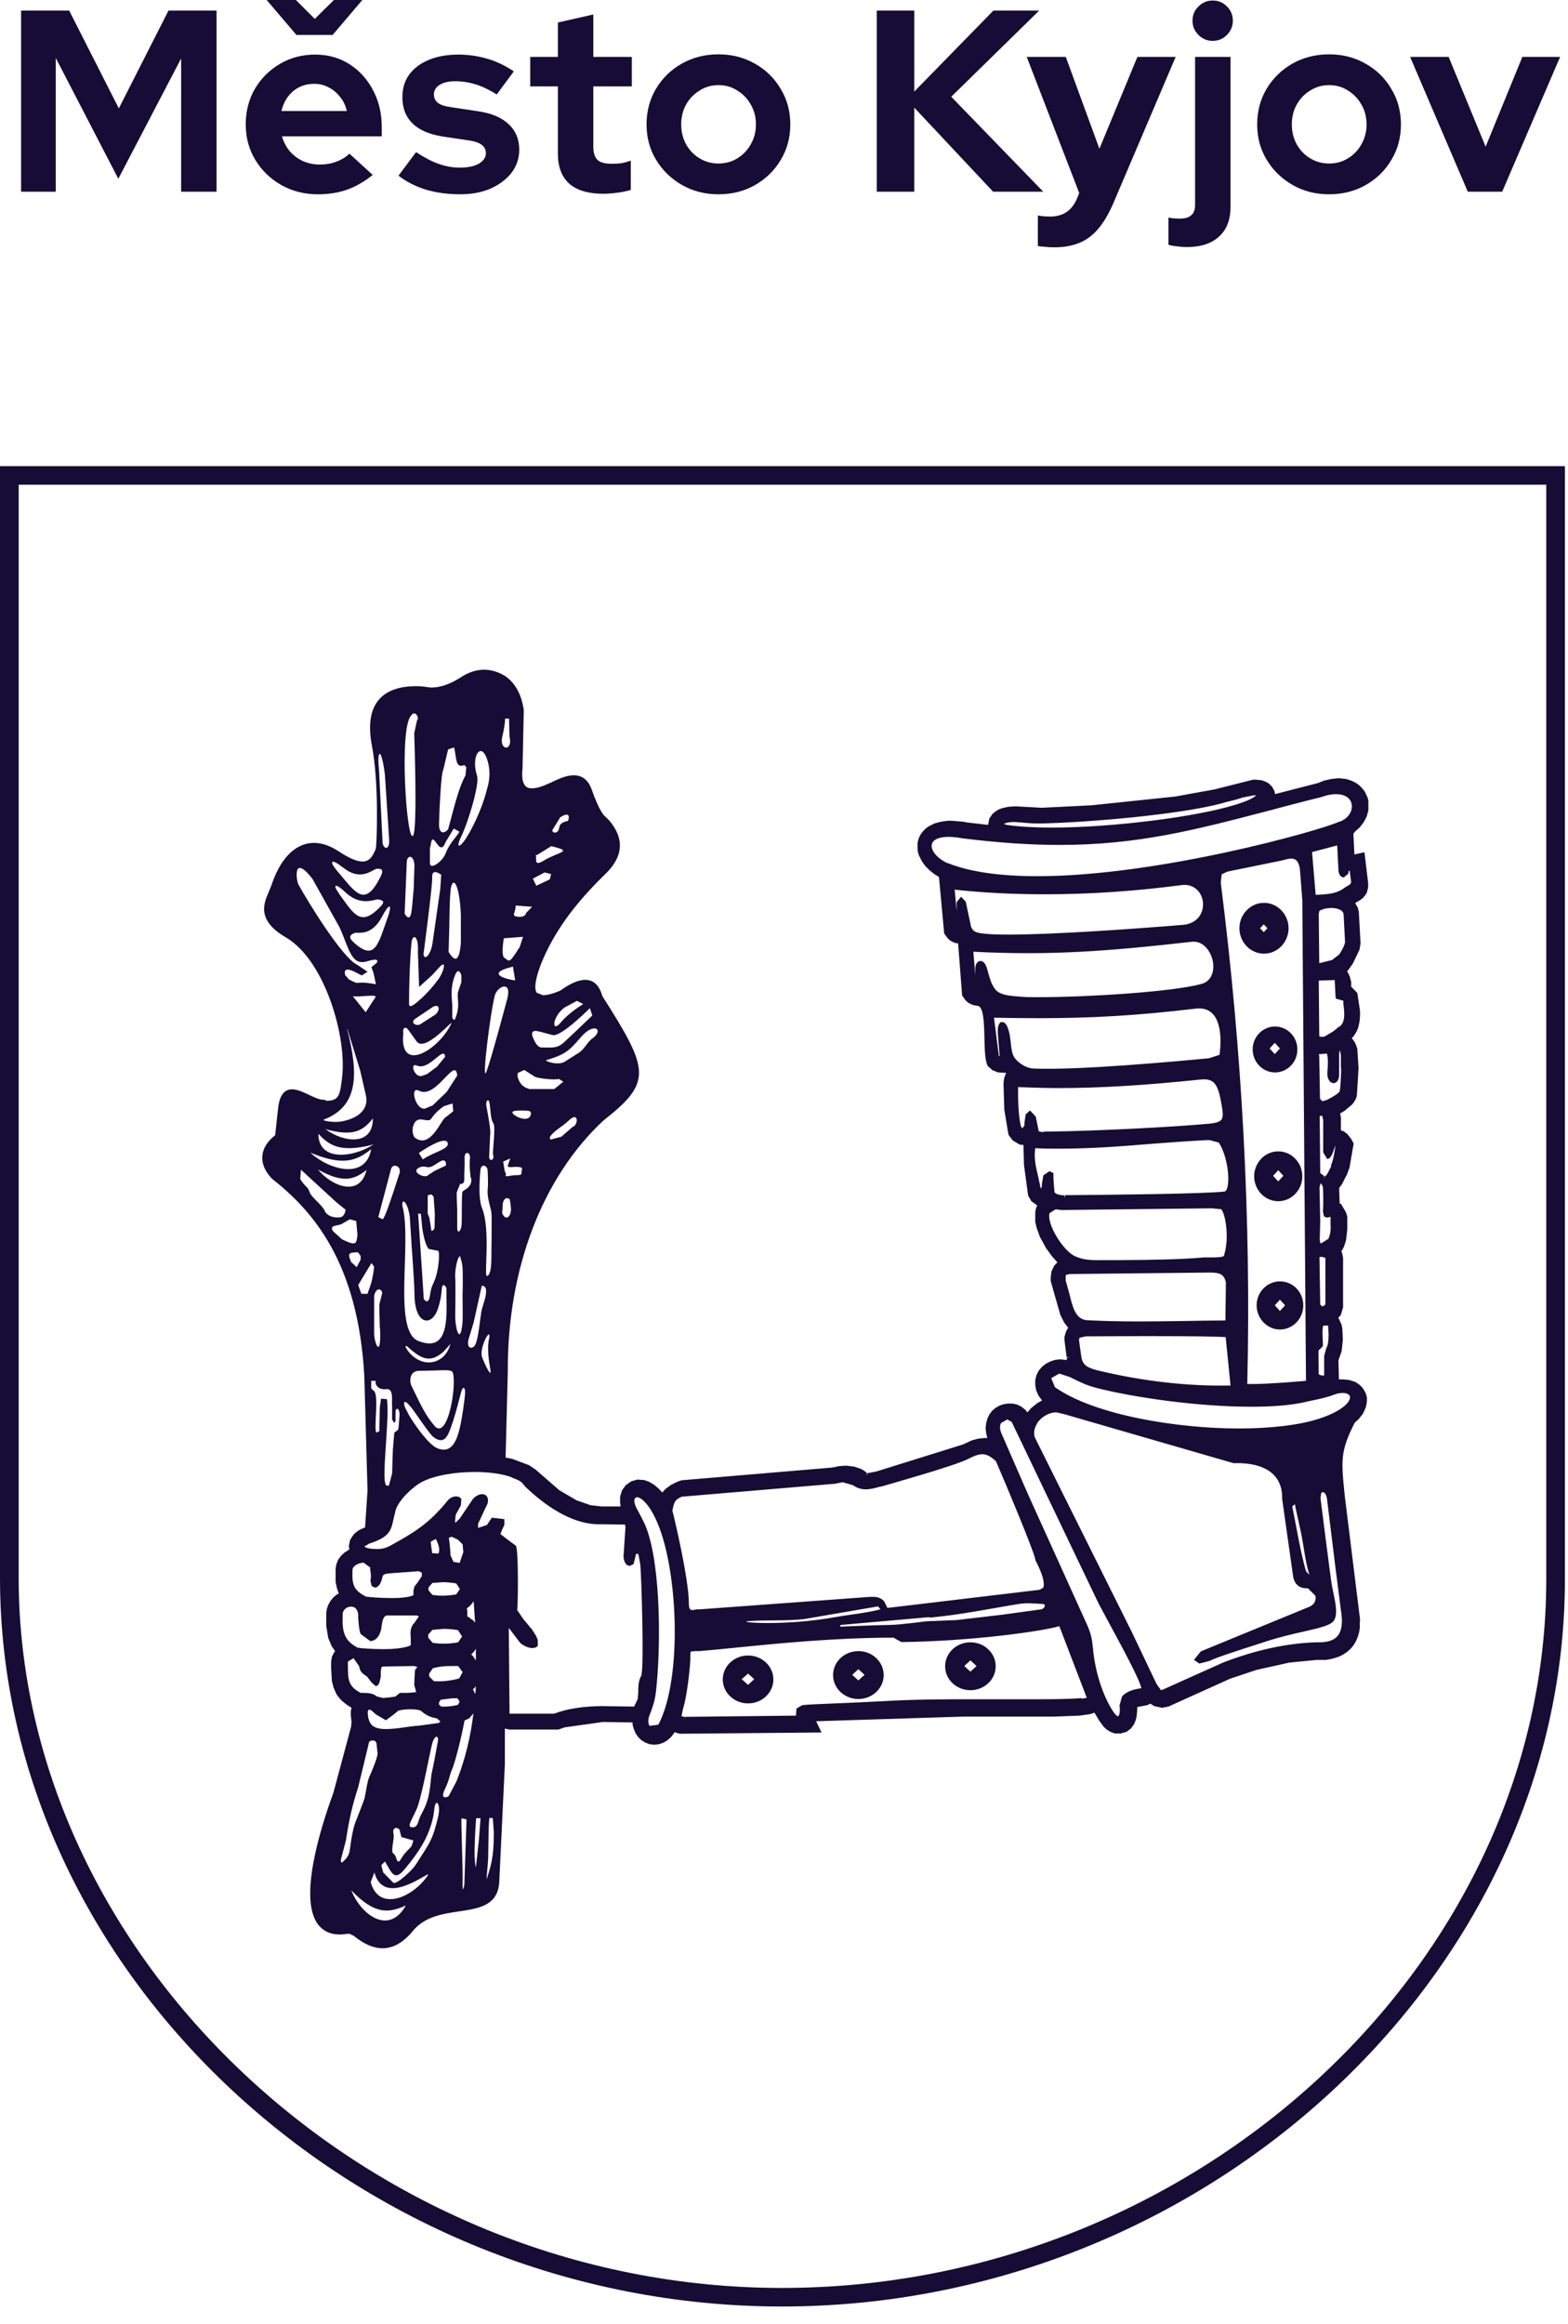 <svg width="79" height="117" viewBox="0 0 79 117" fill="none" xmlns="http://www.w3.org/2000/svg">
<path d="M1.063 9.653V0.534H3.486L5.987 5.458L8.488 0.534H10.911V9.653H9.126V2.944L5.961 9.001L2.809 2.918V9.653H1.063Z" fill="#150D35"/>
<path d="M16.015 9.783C15.338 9.783 14.721 9.627 14.166 9.314C13.618 9.001 13.184 8.58 12.863 8.05C12.542 7.521 12.381 6.926 12.381 6.266C12.381 5.606 12.533 5.011 12.837 4.481C13.149 3.951 13.571 3.53 14.101 3.218C14.63 2.905 15.221 2.749 15.872 2.749C16.523 2.749 17.101 2.909 17.605 3.231C18.108 3.552 18.503 3.986 18.79 4.533C19.085 5.08 19.233 5.701 19.233 6.396V6.865H14.205C14.283 7.134 14.409 7.377 14.582 7.595C14.765 7.812 14.986 7.981 15.247 8.103C15.516 8.224 15.803 8.285 16.107 8.285C16.41 8.285 16.688 8.237 16.94 8.142C17.201 8.046 17.422 7.911 17.605 7.738L18.777 8.806C18.36 9.145 17.93 9.392 17.487 9.549C17.053 9.705 16.562 9.783 16.015 9.783ZM14.179 5.588H17.474C17.414 5.319 17.301 5.085 17.136 4.885C16.979 4.677 16.788 4.516 16.562 4.403C16.345 4.281 16.102 4.221 15.833 4.221C15.555 4.221 15.303 4.277 15.078 4.39C14.852 4.503 14.661 4.664 14.504 4.872C14.357 5.072 14.248 5.311 14.179 5.588ZM14.908 0L15.859 0.951L16.823 0H18.256L16.758 1.759H14.934L13.436 0H14.908Z" fill="#150D35"/>
<path d="M23.191 9.783C22.565 9.783 21.988 9.705 21.458 9.549C20.928 9.383 20.468 9.149 20.077 8.845L20.963 7.66C21.354 7.92 21.727 8.116 22.084 8.246C22.448 8.376 22.809 8.441 23.165 8.441C23.564 8.441 23.881 8.376 24.116 8.246C24.359 8.107 24.48 7.929 24.48 7.712C24.48 7.538 24.411 7.399 24.272 7.295C24.142 7.191 23.929 7.117 23.634 7.073L22.331 6.878C21.654 6.774 21.141 6.557 20.794 6.227C20.446 5.888 20.273 5.445 20.273 4.898C20.273 4.455 20.386 4.077 20.611 3.765C20.846 3.443 21.172 3.196 21.588 3.022C22.014 2.84 22.518 2.749 23.099 2.749C23.595 2.749 24.076 2.818 24.546 2.957C25.023 3.096 25.47 3.309 25.887 3.595L25.027 4.755C24.654 4.52 24.298 4.351 23.959 4.247C23.621 4.142 23.278 4.09 22.93 4.09C22.609 4.09 22.348 4.151 22.149 4.273C21.957 4.394 21.862 4.555 21.862 4.755C21.862 4.937 21.931 5.08 22.07 5.185C22.209 5.289 22.448 5.363 22.787 5.406L24.076 5.601C24.754 5.697 25.271 5.914 25.627 6.253C25.983 6.583 26.161 7.013 26.161 7.542C26.161 7.977 26.03 8.363 25.77 8.702C25.509 9.032 25.158 9.297 24.715 9.496C24.272 9.687 23.764 9.783 23.191 9.783Z" fill="#150D35"/>
<path d="M30.4 9.757C29.645 9.757 29.072 9.588 28.681 9.249C28.299 8.902 28.108 8.398 28.108 7.738V4.351H26.714V2.866H28.108V1.133L29.892 0.729V2.866H31.833V4.351H29.892V7.373C29.892 7.686 29.962 7.911 30.101 8.05C30.24 8.181 30.483 8.246 30.83 8.246C31.004 8.246 31.16 8.237 31.299 8.22C31.447 8.194 31.607 8.15 31.781 8.09V9.562C31.599 9.622 31.369 9.67 31.091 9.705C30.821 9.74 30.591 9.757 30.4 9.757Z" fill="#150D35"/>
<path d="M36.197 9.783C35.519 9.783 34.907 9.627 34.36 9.314C33.813 9.001 33.379 8.58 33.057 8.05C32.736 7.521 32.575 6.926 32.575 6.266C32.575 5.606 32.732 5.011 33.044 4.481C33.365 3.943 33.8 3.517 34.347 3.205C34.903 2.892 35.519 2.736 36.197 2.736C36.874 2.736 37.486 2.892 38.033 3.205C38.589 3.517 39.023 3.943 39.336 4.481C39.657 5.011 39.818 5.606 39.818 6.266C39.818 6.926 39.657 7.521 39.336 8.05C39.023 8.58 38.594 9.001 38.046 9.314C37.499 9.627 36.883 9.783 36.197 9.783ZM36.197 8.233C36.553 8.233 36.87 8.146 37.148 7.972C37.434 7.799 37.66 7.564 37.825 7.269C37.999 6.965 38.086 6.631 38.086 6.266C38.086 5.892 37.999 5.558 37.825 5.263C37.66 4.967 37.434 4.733 37.148 4.559C36.87 4.377 36.553 4.286 36.197 4.286C35.849 4.286 35.532 4.377 35.246 4.559C34.959 4.733 34.733 4.967 34.568 5.263C34.403 5.558 34.321 5.892 34.321 6.266C34.321 6.631 34.403 6.965 34.568 7.269C34.733 7.564 34.959 7.799 35.246 7.972C35.532 8.146 35.849 8.233 36.197 8.233Z" fill="#150D35"/>
<path d="M44.174 9.653V0.534H46.063V4.611L50.049 0.534H52.355L47.926 4.872L52.563 9.653H50.036L46.063 5.419V9.653H44.174Z" fill="#150D35"/>
<path d="M53.098 12.453C52.941 12.453 52.789 12.445 52.642 12.427C52.503 12.419 52.386 12.406 52.29 12.388V10.851C52.464 10.886 52.672 10.903 52.915 10.903C53.567 10.903 54.018 10.595 54.27 9.978L54.374 9.718L51.73 2.866H53.697L55.391 7.49L57.305 2.866H59.233L56.107 10.2C55.872 10.747 55.616 11.185 55.338 11.515C55.06 11.845 54.739 12.084 54.374 12.232C54.018 12.38 53.593 12.453 53.098 12.453Z" fill="#150D35"/>
<path d="M61.098 2.058C60.82 2.058 60.581 1.958 60.382 1.759C60.182 1.559 60.082 1.32 60.082 1.042C60.082 0.756 60.182 0.517 60.382 0.326C60.581 0.126 60.82 0.026 61.098 0.026C61.385 0.026 61.623 0.126 61.815 0.326C62.014 0.517 62.114 0.756 62.114 1.042C62.114 1.32 62.014 1.559 61.815 1.759C61.623 1.958 61.385 2.058 61.098 2.058ZM59.795 12.44C59.63 12.44 59.461 12.427 59.287 12.401C59.114 12.384 58.975 12.358 58.87 12.323V10.955C59.027 10.99 59.218 11.008 59.444 11.008C59.704 11.008 59.895 10.951 60.017 10.838C60.147 10.734 60.212 10.56 60.212 10.317V2.866H61.997V10.421C61.997 11.064 61.806 11.559 61.424 11.906C61.042 12.262 60.499 12.44 59.795 12.44Z" fill="#150D35"/>
<path d="M66.962 9.783C66.284 9.783 65.672 9.627 65.125 9.314C64.578 9.001 64.144 8.58 63.822 8.05C63.501 7.521 63.34 6.926 63.34 6.266C63.34 5.606 63.497 5.011 63.809 4.481C64.131 3.943 64.565 3.517 65.112 3.205C65.668 2.892 66.284 2.736 66.962 2.736C67.639 2.736 68.251 2.892 68.799 3.205C69.354 3.517 69.789 3.943 70.101 4.481C70.423 5.011 70.583 5.606 70.583 6.266C70.583 6.926 70.423 7.521 70.101 8.05C69.789 8.58 69.359 9.001 68.812 9.314C68.264 9.627 67.648 9.783 66.962 9.783ZM66.962 8.233C67.318 8.233 67.635 8.146 67.913 7.972C68.199 7.799 68.425 7.564 68.59 7.269C68.764 6.965 68.851 6.631 68.851 6.266C68.851 5.892 68.764 5.558 68.59 5.263C68.425 4.967 68.199 4.733 67.913 4.559C67.635 4.377 67.318 4.286 66.962 4.286C66.615 4.286 66.297 4.377 66.011 4.559C65.724 4.733 65.499 4.967 65.334 5.263C65.168 5.558 65.086 5.892 65.086 6.266C65.086 6.631 65.168 6.965 65.334 7.269C65.499 7.564 65.724 7.799 66.011 7.972C66.297 8.146 66.615 8.233 66.962 8.233Z" fill="#150D35"/>
<path d="M73.951 9.653L71.046 2.866H72.987L74.85 7.386L76.7 2.866H78.602L75.684 9.653H73.951Z" fill="#150D35"/>
<path d="M63.485 46.738L63.67 46.541L63.856 46.738L63.67 46.935L63.485 46.738ZM64.921 46.738C64.921 46.037 64.364 45.459 63.683 45.459C63.002 45.459 62.445 46.037 62.445 46.738C62.445 47.44 63.002 48.018 63.683 48.018C64.364 48.018 64.921 47.44 64.921 46.738Z" fill="#150D35"/>
<path d="M43.247 84.611L42.938 84.328L43.247 84.045L43.557 84.328L43.247 84.611ZM43.247 83.134C42.542 83.134 41.972 83.676 41.972 84.34C41.972 85.005 42.542 85.546 43.247 85.546C43.953 85.546 44.522 85.005 44.522 84.34C44.522 83.676 43.953 83.134 43.247 83.134Z" fill="#150D35"/>
<path d="M64.487 52.792L64.227 53.075L63.967 52.792L64.227 52.509L64.487 52.792ZM63.113 52.841C63.113 53.481 63.621 53.998 64.24 53.998C64.859 53.998 65.366 53.481 65.366 52.841C65.366 52.202 64.859 51.685 64.24 51.685C63.621 51.685 63.113 52.202 63.113 52.841Z" fill="#150D35"/>
<path d="M64.401 59.486L64.141 59.203L64.401 58.92L64.66 59.203L64.401 59.486ZM64.401 57.972C63.732 57.972 63.188 58.538 63.188 59.227C63.188 59.916 63.732 60.482 64.401 60.482C65.069 60.482 65.614 59.916 65.614 59.227C65.614 58.538 65.069 57.972 64.401 57.972Z" fill="#150D35"/>
<path d="M37.69 84.832L37.368 84.549L37.69 84.266L37.999 84.549L37.69 84.832ZM37.69 83.356C36.984 83.356 36.415 83.897 36.415 84.562C36.415 85.226 36.984 85.767 37.69 85.767C38.395 85.767 38.965 85.226 38.965 84.562C38.965 83.897 38.395 83.356 37.69 83.356Z" fill="#150D35"/>
<path d="M17.502 51.808L18.146 53.899L18.43 55.13C18.591 55.794 18.133 56.286 17.242 56.459C16.796 56.545 16.19 56.422 16.314 56.373C18.071 55.696 18.071 54.084 17.489 51.808M15.051 44.56C14.952 44.487 14.68 42.887 15.744 44.253L17.106 46.689C17.626 47.846 17.7 48.67 18.554 48.387C18.678 48.35 19.148 48.215 18.975 48.486L18.715 48.695L18.826 49.015L18.938 49.556C17.663 49.335 18.282 49.679 17.576 49.31L17.39 49.101C17.242 48.486 18.071 49.064 18.232 49.113L18.517 48.928L18.009 48.584C17.267 48.264 15.484 45.36 15.051 44.56ZM17.279 43.675C18.133 44.376 18.715 43.834 18.95 43.748C19.272 43.712 19.346 43.822 19.148 44.191C18.356 45.742 17.898 44.917 16.994 43.859C16.512 43.293 16.747 43.244 17.267 43.675M19.396 39.06L19.606 42.272C19.643 42.875 19.272 42.752 19.272 42.37L19.099 38.802C18.975 37.633 19.235 37.645 19.396 39.048M17.093 45.003C16.697 44.474 16.945 44.487 17.39 44.917C18.133 45.619 18.777 45.311 19.024 45.286C19.346 45.323 19.396 45.422 19.148 45.668C18.146 46.714 17.811 45.988 17.081 45.003M19.544 46.16C19.061 47.501 18.913 48.449 17.824 47.452C17.564 47.218 17.589 47.083 17.873 46.972C18.096 46.935 18.727 47.144 19.259 46.135C19.581 45.508 19.792 45.446 19.544 46.172M20.151 59.006C20.151 59.006 19.94 59.658 19.804 60.064C19.668 60.47 19.408 61.257 19.284 61.393L19.061 61.282L19.705 58.846C19.817 58.55 20.2 58.735 20.138 59.006M20.646 61.27L20.72 62.426C20.72 62.599 20.869 64.321 20.881 65.133C20.881 66.597 21.611 66.794 21.97 66.118C22.082 65.908 22.23 65.392 22.255 64.936C22.28 64.493 22.49 64.813 22.49 64.862C22.478 66.007 22.762 68.185 21.079 67.52C19.767 67.004 20.77 62.562 20.274 60.716C20.225 60.31 20.522 60.458 20.646 61.257M20.312 51.992C20.287 51.758 20.423 51.648 20.584 51.869L20.98 52.423C21.413 53.038 22.861 51.266 22.738 51.537C22.131 52.841 20.076 54.133 20.324 51.992M20.497 43.367C20.534 43.035 20.844 43.047 20.881 43.551L20.844 44.733L20.77 45.569C20.72 46.209 20.621 46.357 20.386 46.012L20.497 43.355V43.367ZM20.733 35.997C20.943 35.738 21.141 36.206 21.017 36.243L20.869 36.919C20.869 36.919 21.042 41.681 20.819 42.063C20.497 42.604 20.076 36.563 20.733 36.009M21.958 51.069L21.153 51.586C20.955 51.672 20.646 51.488 20.93 51.291L21.809 50.7C22.168 50.504 22.168 50.897 21.958 51.057M21.129 49.679L21.747 49.125L22.119 48.719C22.564 48.239 22.317 48.99 22.119 49.261C21.785 49.728 21.351 50.196 20.93 50.528C20.572 50.799 20.609 50.59 20.609 50.43C20.609 49.864 20.633 48.535 20.733 47.44C20.807 46.972 21.104 47.157 21.054 47.907L21.116 49.679H21.129ZM21.772 44.216C21.747 43.736 22.069 43.933 22.23 44.044L22.181 44.77L21.785 47.526C21.698 48.067 21.376 48.412 21.339 48.03C21.339 48.03 21.797 44.56 21.772 44.216ZM21.686 42.653C21.797 41.534 22.119 43.306 22.453 42.395L22.861 41.718L23.146 41.878C23.072 42.05 22.639 42.469 22.465 42.936C22.304 43.392 21.648 43.834 21.661 43.453C21.661 43.269 21.661 42.924 21.661 42.653M22.329 38.778L22.577 37.732L22.874 37.633C23.01 38.076 22.911 38.728 23.394 38.519L23.493 38.63L23.456 39.036C23.059 39.762 22.849 40.808 22.577 41.755C22.366 42.001 22.131 41.964 22.119 41.546C22.119 41.14 22.218 38.888 22.329 38.778ZM24.52 38.162C24.706 38.679 24.706 39.208 24.532 39.749C24.273 40.795 23.691 41.952 23.357 42.383C23.059 42.764 23.035 42.53 23.208 42.186C23.641 41.288 24.161 39.442 24.037 39.073C23.715 38.076 24.223 37.35 24.52 38.175M25.572 50.233C25.572 50.233 24.73 53.42 24.495 53.986C24.26 54.552 24.718 50.86 24.941 50.085C25.114 49.617 25.77 49.408 25.572 50.221M25.844 48.67L25.956 49.359C25.857 49.371 24.211 49.064 25.844 48.67ZM25.312 37.067C25.374 36.821 25.448 36.415 25.448 36.181H25.646L25.671 37.092C25.857 37.842 25.127 37.818 25.312 37.067ZM25.981 45.594L26.81 45.656L26.513 45.963C26.513 45.963 26.488 46.197 26.104 46.16C25.721 46.123 25.981 45.988 25.981 45.594ZM27.453 43.933L27.763 44.007L27.701 44.278L27.02 44.597L26.847 44.241L27.453 43.921V43.933ZM27.082 43.035L27.775 42.604C28.926 42.887 28.196 42.85 27.379 43.342C26.835 43.675 27.082 43.145 26.983 43.047H27.082V43.035ZM28.246 41.14C28.53 40.955 28.753 40.955 28.617 41.337C28.617 41.337 28.221 41.386 28.184 41.632C28.134 42.038 27.812 41.94 27.825 41.804L28.233 41.14H28.246ZM27.144 51.931L27.837 52.115C28.233 52.226 29.521 50.959 29.719 50.762L29.842 51.131L28.939 51.992L28.506 52.398C28.097 52.804 27.899 52.743 27.305 52.743C27.02 52.743 26.896 52.325 26.822 52.164C26.748 51.894 26.958 51.869 27.156 51.943M28.431 50.737L29.063 50.393L29.384 50.553C29.05 50.762 28.555 51.119 28.27 51.463C27.775 52.066 27.8 51.217 28.431 50.737ZM29.867 52.263C29.558 52.497 29.459 52.829 29.137 53.026C28.815 53.223 28.567 53.383 28.456 53.456C28.097 53.678 27.416 53.407 27.515 53.383C28.456 53.1 28.654 52.94 29.285 52.201C29.929 51.463 30.436 51.832 29.867 52.275M28.877 56.717L28.283 57.234L27.726 57.382L27.701 57.258C27.874 56.951 28.27 56.779 28.666 56.41C29.137 55.954 29.149 56.582 28.889 56.729M25.807 48.239C25.609 48.498 25.535 48.276 25.411 48.227C25.287 48.166 25.312 47.661 25.386 47.243L26.352 47.169L26.179 47.698C26.08 47.821 26.005 47.993 25.807 48.239ZM26.711 54.847C26.599 54.798 26.364 54.773 26.191 54.49C26.018 54.207 26.092 54.023 26.092 54.023L26.414 53.875L26.958 54.219C27.095 54.281 27.812 54.392 28.171 54.33L28.382 54.465L27.924 54.835H26.711V54.847ZM25.968 56.176C25.535 55.893 26.142 55.917 26.302 55.917C26.661 55.917 26.773 55.93 26.748 56.102C26.674 56.483 26.166 56.311 25.968 56.176ZM26.265 59.055C26.302 59.227 26.055 59.129 25.696 59.203C25.337 59.276 25.547 59.153 25.473 59.055C25.399 58.956 25.411 58.76 25.349 58.489L25.708 58.329L25.584 58.686C25.547 58.834 25.894 58.723 26.154 58.76C26.414 58.797 26.253 58.895 26.278 59.067M25.337 61.159C25.263 61.036 25.325 61.024 25.325 60.716C25.325 60.408 25.485 60.236 25.683 60.384L25.721 60.618L25.745 60.876C25.745 61.245 25.51 61.467 25.337 61.159ZM20.683 70.818C20.98 71.199 21.624 72.184 21.822 72.344C22.181 72.626 22.428 72.553 22.602 72.159C22.936 71.396 23.183 70.203 23.27 69.981C23.357 69.772 23.443 69.907 23.431 70.153C23.406 70.547 23.27 71.433 23.196 71.765C23.035 72.504 22.775 73.242 22.007 72.909C21.463 72.663 20.485 71.125 20.522 71.076C20.274 70.707 20.299 70.326 20.683 70.83M22.688 67.692C22.614 67.975 22.428 68.271 22.193 68.418C21.475 68.886 20.695 68.369 20.423 67.803L20.485 67.766C21.178 68.382 21.624 68.689 22.342 68.062L22.676 67.692H22.688ZM21.302 58.378L21.104 58.058C21.265 57.935 22.428 57.16 22.552 57.541C22.663 57.861 21.846 57.997 21.302 58.378ZM21.884 71.778C21.364 71.187 21.116 70.535 20.733 69.784C20.609 69.526 20.646 69.021 21.116 69.021C22.168 69.021 22.75 68.911 22.812 69.108C23.022 69.735 22.564 72.565 21.884 71.79M21.735 56.311C21.933 56.028 22.181 55.819 22.366 55.696L22.799 55.56L22.837 55.954L22.428 56.274C22.181 56.459 21.686 57.837 20.918 57.295C20.831 57.234 20.745 56.975 20.807 56.729C21.005 56.028 21.525 56.606 21.735 56.323M22.044 53.69L21.512 54.084L21.228 54.182C20.869 54.232 20.633 53.493 21.005 53.653C21.648 53.924 22.366 52.608 22.428 53.21L22.032 53.69H22.044ZM23.035 54.158L22.503 54.982L21.797 55.659L21.413 55.819C20.93 55.905 20.621 54.65 21.116 54.921C21.983 55.364 22.948 53.137 23.035 54.158ZM23.295 66.671C23.171 67.779 22.923 66.819 22.936 66.241C22.936 66.241 22.96 64.604 22.936 64.346C22.911 64.087 22.998 63.374 23.171 63.238C23.171 63.238 23.295 63.571 23.307 63.866C23.319 64.161 23.319 64.936 23.307 65.072C23.295 65.195 23.332 66.401 23.295 66.684M24.273 64.74C24.57 64.74 24.495 65.109 24.446 65.355C24.433 65.428 24.285 65.835 24.248 66.068C24.161 66.647 24.111 67.225 23.988 67.606C23.876 67.975 23.48 67.963 23.604 67.446L23.864 66.585L24.273 64.74ZM24.706 68.972C24.78 69.427 24.446 68.738 24.297 68.357C24.111 67.914 24.718 66.794 24.656 67.336C24.52 67.865 24.631 68.517 24.706 68.972ZM24.57 58.981C24.57 58.981 24.607 59.572 24.57 59.916C24.532 60.261 24.718 60.802 24.755 61.024C24.792 61.257 24.755 63.005 24.755 63.411C24.755 63.817 24.693 64.235 24.532 64.247C24.372 64.26 24.73 61.922 24.285 60.827C24.05 60.236 24.211 58.87 24.211 58.87C24.26 58.575 24.582 58.673 24.57 58.981ZM24.854 58.169C24.904 58.44 24.669 58.477 24.644 58.28L24.693 57.172C24.743 56.926 24.594 56.176 24.508 55.708C24.458 55.45 24.582 55.327 24.631 55.438C24.73 55.647 24.681 56.299 24.854 56.557C24.99 56.742 24.805 57.898 24.842 58.169M23.74 59.313C23.777 59.609 23.654 59.707 23.567 59.806L23.307 59.99C23.245 60.138 23.282 61.294 23.258 61.663C23.233 61.996 23.035 62.18 23.035 61.799V60.888C23.035 60.888 23.01 60.396 23.01 60.039L23.183 59.609C23.456 59.645 23.381 59.326 23.394 59.092C23.394 59.092 23.418 58.624 23.406 58.28C23.406 57.935 23.715 58.009 23.678 58.329C23.641 58.661 23.678 59.006 23.715 59.301M22.602 47.932L22.639 46.529C22.639 46.529 22.651 44.979 22.725 44.671C22.849 44.13 23.146 44.548 23.22 46.037V47.452C23.146 48.461 22.911 48.436 22.602 47.932ZM22.886 49.212C23.01 48.806 23.159 48.818 23.245 49.113V49.458L23.084 49.925C23.035 50.085 23.084 50.307 23.084 50.59C23.084 50.873 22.998 51.168 22.898 51.365L22.787 51.266V50.614C22.738 49.999 22.725 49.691 22.886 49.199M21.958 58.92L21.587 59.153C21.45 59.375 20.708 59.03 21.079 58.809C21.129 58.784 21.265 58.698 21.5 58.76C21.735 58.821 21.933 58.612 22.181 58.477C22.428 58.341 22.49 58.514 22.465 58.686L21.945 58.932L21.958 58.92ZM21.587 62.882L22.082 62.98C22.168 63.091 22.094 63.878 21.958 64.297C21.822 64.715 21.735 64.703 21.661 65.232C21.587 65.761 21.351 65.404 21.351 65.404L21.277 64.26L21.067 61.11H21.203L21.252 61.602C21.252 61.75 21.376 62.648 21.599 62.882M21.537 60.187L21.735 60.138L21.846 60.248L21.908 61.11C21.908 61.331 21.896 61.479 21.896 61.737C21.896 61.996 21.735 61.971 21.735 61.971L21.636 61.331L21.549 61.097V60.175L21.537 60.187ZM25.82 74.411C26.228 74.558 26.265 74.608 26.414 74.792L26.476 74.866C27.763 76.096 29.05 76.749 30.164 76.749H30.412L31.34 76.761H31.489L31.513 76.884L31.414 78.373C31.451 78.803 31.649 78.84 31.736 78.84L31.922 78.754L32.046 78.237H32.145L32.169 78.274L32.256 78.754C32.306 79.037 32.466 84.008 32.306 84.377C32.157 84.635 32.157 84.955 32.157 85.226L32.132 85.546L31.947 85.927L30.3 85.903C29.347 85.915 28.567 86.038 27.924 86.284H25.671V86.174L25.634 81.966L26.216 82.728C26.538 82.999 26.958 83.061 27.095 82.864V82.593L27.082 82.531L26.995 82.347L26.81 82.052L26.377 81.535L26.055 81.067C26.104 80.834 26.129 78.053 25.993 77.831L25.646 77.573L25.213 77.241C25.312 76.958 25.399 76.81 25.411 76.785V76.49L24.78 76.416L24.532 76.785L24.087 76.933V76.724L24.483 75.875C24.631 75.629 24.594 75.469 24.545 75.37C24.433 75.174 24.124 75.174 23.839 75.457L23.159 76.466L22.96 76.662L22.923 76.638L22.96 76.269L23.22 75.801L23.245 75.481C23.134 75.284 22.787 75.297 22.564 75.543C21.599 76.736 20.856 77.167 19.656 77.831C19.42 77.954 19.185 78.016 18.876 77.991C18.443 77.979 18.356 77.868 18.356 77.868L18.604 77.721C19.606 77.401 19.705 77.068 19.817 76.527L19.94 76.01C20.126 75.493 20.807 74.841 21.302 74.595C21.884 74.3 22.886 74.115 23.926 74.115C24.669 74.115 25.349 74.214 25.82 74.398M31.984 75.444L32.083 75.383C32.244 75.383 32.615 75.604 33.023 76.453C34.15 78.779 34.422 84.451 33.172 86.838L32.726 86.9C32.64 86.752 32.64 86.543 32.751 86.297L32.788 86.198C32.9 85.903 32.999 85.608 33.048 85.177C33.296 83.036 33.308 78.951 32.578 76.97C32.442 76.601 32.219 76.219 32.083 75.961C31.947 75.715 31.934 75.518 31.996 75.42M34.373 75.358L41.948 74.718H42.01L42.455 74.632L42.975 74.78C43.161 74.915 43.371 74.989 43.619 74.989C43.866 74.989 44.126 74.915 44.337 74.854H44.386C44.535 74.804 48.075 73.82 48.768 73.463C49.436 73.119 49.696 73.131 50.179 73.574C50.723 74.829 52.085 78.09 52.159 78.508V78.545C52.679 79.529 52.605 79.862 52.555 79.948L52.382 80.046L44.955 80.932L44.708 80.957L44.559 80.649C44.436 80.489 44.25 80.403 44.015 80.403H43.841L35.276 81.03H35.115L34.917 81.067C34.806 81.067 34.707 81.067 34.707 80.747C34.707 79.529 34.001 76.539 33.877 76.059C33.964 75.629 33.989 75.506 34.385 75.346M50.451 71.642L50.748 71.47L50.971 71.593L55.254 80.538C55.365 80.784 55.625 81.24 55.91 81.781C56.454 82.778 57.432 84.586 57.506 85.005C57.16 85.042 56.739 85.165 56.529 85.423L56.405 85.866C56.454 86.198 56.38 86.407 56.33 86.42C56.33 86.42 56.231 86.407 56.058 86.137C55.538 85.325 55.167 84.119 55.068 83.011C55.018 82.507 54.969 82.249 54.746 81.756L51.825 75.309L50.476 72.221C50.364 71.987 50.352 71.778 50.451 71.63M52.246 71.667C52.469 71.335 52.852 71.113 53.224 71.113L53.645 71.212L62.148 73.672H62.197C63.076 73.648 63.769 73.845 64.178 74.263C64.475 74.571 64.611 74.964 64.599 75.481L65.156 79.406C65.255 79.874 65.576 79.972 65.824 79.972H65.898L66.27 80.341C66.294 80.427 66.332 80.735 65.985 80.895L60.502 83.147L60.155 83.577L60.427 83.762L60.947 83.627C61.319 83.442 61.999 83.233 62.779 82.974C63.101 82.876 63.435 82.765 63.769 82.654C64.45 82.433 65.131 82.273 65.688 82.15C66.492 81.966 67.025 81.843 67.198 81.609C67.408 81.313 67.297 80.76 67.186 80.231L67.111 79.874C67.025 79.394 66.542 75.481 66.53 75.432L66.567 75.174C66.653 75.075 66.79 75.149 66.851 75.42L67.272 78.84L67.594 81.35C67.644 81.818 67.569 82.162 67.384 82.384C67.198 82.593 66.888 82.691 66.468 82.691H66.307C64.809 82.741 63.237 83.085 61.616 83.713L58.657 85.042L58.496 85.103L58.274 84.796L57.024 82.175L52.159 72.417C52.023 72.122 52.159 71.827 52.246 71.691M65.973 79.296L65.799 79.111C65.515 78.139 65.317 76.859 65.106 75.85L65.242 75.74L65.279 75.949L65.527 77.068C65.675 77.733 65.762 78.668 65.973 79.296ZM53.36 69.157L53.917 69.341L54.041 69.403C54.412 69.587 54.746 69.76 55.291 69.895C57.086 70.35 60.279 70.83 63.039 70.83C64.153 70.83 65.081 70.756 65.799 70.584L66.133 70.51C66.505 70.436 66.888 70.35 67.198 70.227C67.606 70.067 67.978 70.129 68.015 70.326C68.052 70.559 67.668 71.039 66.455 71.433C65.478 71.753 64.029 71.925 62.408 71.925C59.375 71.925 55.179 71.273 53.149 69.846L52.964 69.391L53.397 69.144L53.36 69.157ZM53.694 64.198L53.892 64.149L60.811 64.075H60.997C61.504 64.075 61.678 64.198 61.764 64.567L61.739 66.487C61.083 66.487 60.427 66.499 59.784 66.511C58.955 66.524 58.15 66.536 57.358 66.536C56.343 66.536 55.526 66.511 54.771 66.474C54.189 66.438 54.041 65.81 53.88 65.145L53.694 64.481V64.198ZM52.877 61.085L53.187 60.888L53.459 60.925H53.471L61.071 60.839L61.418 60.876H61.504C61.702 60.962 61.975 62.254 61.665 63.226C61.665 63.251 61.591 63.312 61.108 63.312H60.663C59.4 63.423 57.927 63.435 56.504 63.448H55.575C55.006 63.46 54.523 63.448 54.09 63.214C53.471 62.857 52.741 61.59 52.877 61.097M61.987 69.76C59.908 69.809 57.605 69.55 55.39 69.021C55.39 69.021 55.13 68.972 54.858 68.849C54.647 68.751 54.536 68.603 54.486 68.357L54.437 68.012L54.362 67.459L54.387 67.36L54.697 67.287C55.13 67.287 56.355 67.274 57.754 67.274C60.254 67.274 61.43 67.299 61.752 67.323L61.999 69.772L61.987 69.76ZM52.568 59.178L52.493 59.609V59.732L52.444 59.855L52.419 59.769L52.308 59.252C52.184 58.747 52.085 58.292 52.159 57.812C52.543 57.837 52.951 57.837 53.36 57.837C54.907 57.837 56.417 57.726 57.89 57.603C58.843 57.529 59.821 57.455 60.799 57.406H60.947L61.405 57.529C61.839 58.181 61.999 59.461 61.801 59.892L61.727 59.99C60.836 60.113 55.699 60.162 54.016 60.175H53.669L53.632 60.322V60.187C53.36 60.187 53.149 60.101 53.125 60.015L53.075 59.35V59.067L52.877 58.969L52.568 59.178ZM51.887 55.917L51.676 56.114L51.615 56.52V56.668L51.503 56.816L51.429 56.693C51.318 56.127 51.305 55.696 51.293 55.191V54.736C51.949 54.761 52.63 54.785 53.323 54.785C55.439 54.785 57.655 54.65 60.489 54.355C61.22 54.281 61.38 54.625 61.566 55.733C61.616 56.053 61.628 56.25 61.541 56.373C61.455 56.483 61.244 56.557 60.873 56.582C59.19 56.742 55.155 56.951 52.852 56.975H52.679L52.493 57L52.333 56.963L52.308 56.828L52.184 56.225L51.912 55.93L51.887 55.917ZM51.107 53.247C50.983 53.063 50.946 52.743 50.921 52.46L50.872 52.103C50.785 51.672 50.661 51.463 50.501 51.463H50.414L50.364 51.525C50.315 51.586 50.253 51.697 50.278 52.103L50.364 53.137V53.173H50.327L50.08 51.242C50.859 51.254 51.59 51.266 52.295 51.266C55.105 51.266 57.321 51.131 60.229 50.786C60.613 50.737 60.91 50.836 61.121 51.069C61.591 51.599 61.504 52.681 61.442 53.112L60.91 53.284C59.091 53.456 54.263 53.899 52.06 53.801C51.615 53.776 51.218 53.42 51.107 53.247ZM49.783 48.965L49.733 48.781C49.659 48.523 49.547 48.387 49.399 48.387C49.288 48.387 49.151 48.486 49.139 48.744V49.113L49.04 47.92C52.889 48.116 55.724 47.907 60.081 47.415H60.143C60.687 47.415 61.046 47.969 61.121 48.486C61.17 48.904 61.046 49.408 60.526 49.544C59.041 49.95 54.709 50.208 52.382 50.208C51.912 50.208 51.553 50.208 51.28 50.171C50.785 50.134 50.327 50.085 50.117 49.778C49.944 49.544 49.869 49.261 49.783 48.965ZM48.916 46.615L48.656 45.397L48.421 45.151L48.198 45.422V45.865L48.099 44.794C49.535 44.954 51.07 45.028 52.667 45.028C54.919 45.028 57.246 44.868 59.573 44.56C60.242 44.499 60.613 45.028 60.613 45.532C60.613 46.049 60.267 46.566 59.45 46.578L59.016 46.615C57.444 46.738 53.248 47.058 50.81 47.058C50.352 47.058 49.968 47.046 49.696 47.021C49.201 46.972 49.028 46.947 48.904 46.615M61.504 44.45L61.554 44.019L61.851 43.884L64.623 43.318C65.18 43.145 65.391 43.207 65.49 43.736L65.614 45.311L65.799 69.526C65.354 69.563 63.906 69.686 63.163 69.686H62.841C63.039 61.393 62.581 52.903 61.504 44.438M47.74 43.465C47.146 43.182 46.886 42.776 46.948 42.518C46.998 42.272 47.319 42.137 47.79 42.137C48 42.137 48.223 42.161 48.483 42.21C50.278 42.432 51.887 42.543 53.397 42.543C57.345 42.543 60.242 41.78 63.918 40.82C64.747 40.599 65.626 40.365 66.579 40.131C67.322 39.86 67.928 39.983 68.077 40.402C68.176 40.672 68.064 40.992 67.792 41.214L67.544 41.361H67.495L67.47 41.374C66.517 41.817 58.36 44.117 52.258 44.117C50.364 44.117 48.842 43.896 47.74 43.453M51.355 41.411H51.441C51.788 41.447 52.097 41.472 52.58 41.46C54.956 41.398 59.375 41.017 61.504 40.463L61.764 40.389C62.061 40.316 62.371 40.242 62.606 40.156L63.163 40.045H63.287C63.212 40.131 62.965 40.303 62.222 40.525C60.242 41.14 56.009 41.669 52.989 41.669C52.072 41.669 51.305 41.62 50.723 41.534L50.575 41.484C50.674 41.435 50.921 41.349 51.367 41.411M67.965 44.56L67.767 44.684C67.396 44.967 67.025 45.028 66.356 45.053H66.282V45.003L66.109 42.961V42.924L66.096 42.899H66.121L67.371 42.567L67.433 43.773C67.433 44.007 67.544 44.179 67.705 44.179L67.928 43.995L67.953 43.847H68.002L68.077 44.438L67.978 44.573L67.965 44.56ZM67.445 48.08L67.111 48.338L66.468 48.498L66.443 46.135V46.025L66.468 45.877C66.505 45.828 66.752 45.717 67.074 45.717C67.198 45.717 67.644 45.742 67.693 46.025L67.767 47.427C67.767 47.514 67.668 47.772 67.458 48.08M67.458 51.697L67.173 51.931L66.715 52.201H66.48L66.468 52.091L66.443 49.371H66.468L67.248 49.347L67.272 49.888L67.297 50.282L67.656 50.38H67.681V50.54C67.743 50.983 67.792 51.475 67.483 51.697M67.074 58.723L66.987 58.883C66.876 59.129 66.814 59.215 66.74 59.215L66.715 59.35V59.215L66.517 59.067L66.492 56.385V56.188L66.616 56.176L66.666 56.397V58.021L66.864 58.354C66.987 58.354 67.087 58.255 67.235 57.8L67.285 57.677C67.26 57.861 67.186 58.415 67.049 58.698M66.591 62.611L66.517 62.586L66.492 62.414L66.517 61.467L66.48 59.769L66.53 59.609L66.567 59.584L66.653 59.769C66.653 59.769 66.691 60.47 66.653 60.999L66.703 61.245L66.851 61.307L67.037 61.27V61.651C67.049 61.725 67.062 62.106 66.926 62.377L66.567 62.599L66.591 62.611ZM66.48 63.288H66.641L66.777 63.337V65.687L66.629 65.785L66.517 65.687L66.48 63.374V63.288ZM66.715 69.255H66.591L66.443 69.206C66.443 69.058 66.43 68.628 66.43 68.283V68L66.653 67.779L66.629 67.04L66.653 66.77L66.703 66.745H66.913L66.938 67.151C66.938 67.656 66.876 67.791 66.814 67.902L66.715 68.271V69.255ZM67.569 53.764V53.862C67.569 54.133 67.532 54.835 67.495 54.945C67.483 54.995 67.322 55.142 66.864 55.376L66.629 55.45L66.505 55.327L66.468 53.284V53.161L66.443 53.075H66.554L66.79 53.05H66.851C66.851 53.05 66.95 53.26 66.876 53.973V54.109C66.888 54.355 67.025 54.539 67.186 54.539C67.235 54.539 67.458 54.515 67.47 54.109C67.47 53.899 67.47 53.333 67.47 53.05L67.507 52.866L67.557 53.137V53.752L67.569 53.764ZM46.837 81.449C48.434 81.301 49.745 81.018 51.342 80.76C51.701 80.698 52.097 80.735 52.506 80.76C52.679 80.735 52.704 80.944 52.469 81.03L50.501 81.301L48.186 81.572L46.663 81.633C46.663 81.633 45.302 81.818 44.782 81.818C44.262 81.818 42.356 81.904 42.319 81.904L42.356 81.818L46.824 81.424L46.837 81.449ZM42.071 81.424C39.423 81.904 36.922 81.67 37.764 81.621C38.73 81.559 39.658 81.621 40.512 81.522L44.237 80.883L44.361 81.03C43.606 81.227 42.827 81.289 42.084 81.424M54.498 85.497C54.028 85.546 53.137 85.558 52.345 85.558C51.887 85.558 51.392 85.558 50.872 85.558C50.278 85.558 49.659 85.558 49.015 85.558C47.827 85.558 46.057 85.558 44.473 85.657C43.532 85.706 42.727 85.743 42.084 85.767C41.316 85.804 40.772 85.817 40.425 85.854L40.128 86.026L40.103 86.383L34.509 86.444V86.58L34.496 86.444L34.335 86.42L34.397 86.1L34.434 85.964C34.595 85.423 34.744 84.254 34.781 83.565V83.368L34.793 83.159L35.029 83.134H35.227C35.685 83.097 36.341 83.036 37.17 82.95C39.138 82.753 42.109 82.458 44.955 82.458H45.03L45.104 82.507L45.413 82.679C48.854 82.642 52.456 82.15 53.372 81.879L54.684 85.3L54.758 85.484L54.486 85.534L54.498 85.497ZM24.879 92.227C24.879 93.199 24.829 93.716 24.52 94.614C24.495 94.663 24.582 93.864 24.594 93.581C24.607 93.298 24.607 91.317 24.681 91.538H24.829L24.879 92.24V92.227ZM24.124 92.683L23.975 94.036C23.975 94.036 23.889 93.692 23.913 93.027L23.938 92.338L23.988 91.55H24.211L24.124 92.683ZM23.79 81.559L23.616 81.424L23.542 81.387V81.092L23.517 80.981L23.555 80.957L23.715 80.821L23.839 80.661L23.864 80.624C23.889 80.993 23.913 81.35 23.938 81.707L23.814 81.559H23.79ZM23.975 84.869L23.951 85.3L23.827 85.066L23.926 84.968L23.988 84.869H23.975ZM23.876 83.442L23.74 83.294L23.827 83.221L23.951 83.061L23.975 82.999V83.614V83.602L23.864 83.442H23.876ZM22.998 89.693L22.602 90.443C22.602 90.443 22.143 90.689 22.403 90.111C22.676 89.533 22.602 89.508 22.775 89.09C22.911 88.794 23.22 87.613 23.406 86.629L23.641 86.518L23.852 86.272C23.715 87.404 23.456 88.548 22.998 89.693ZM23.394 94.91C23.394 94.91 23.307 95.353 23.307 94.947C23.332 94.036 23.208 91.526 23.258 91.55L23.505 91.612L23.394 94.91ZM22.119 85.817V85.718L22.205 85.583L22.787 85.509H23.047L23.159 85.681L23.072 85.841C22.775 85.915 22.49 85.94 22.23 85.927L22.106 85.817H22.119ZM23.307 84.193L23.134 84.513C22.688 84.635 22.255 84.672 21.859 84.648L21.624 84.414V84.266L21.809 83.996C22.082 83.922 22.379 83.885 22.688 83.885H23.084L23.319 84.205L23.307 84.193ZM21.797 82.064L22.342 82.015C22.577 82.015 22.824 82.039 23.072 82.076L23.282 82.396L23.084 82.691C22.626 82.778 22.193 82.778 21.797 82.716L21.574 82.458V82.31L21.797 82.052V82.064ZM22.614 77.425L22.762 77.376L23.072 77.524L23.307 77.757L23.344 78.151L23.159 78.693L22.849 78.643L22.701 78.323C22.701 78.323 22.676 77.819 22.614 77.425ZM21.785 79.701L22.304 79.665C22.527 79.665 22.75 79.689 22.985 79.726L23.171 80.009L22.985 80.28C22.552 80.354 22.156 80.366 21.785 80.304L21.587 80.071V79.935L21.785 79.701ZM21.71 77.622L21.958 77.487C21.958 77.487 22.069 77.684 22.119 77.917C22.156 78.151 22.082 78.225 22.082 78.225L21.772 78.2L21.698 77.622H21.71ZM22.106 86.752L21.129 86.887C20.881 86.9 20.621 86.936 20.373 86.973C20.039 87.023 19.73 87.059 19.458 87.059C19.111 87.059 18.876 86.998 18.727 86.85C18.591 86.703 18.529 86.481 18.529 86.174L18.579 86.075L18.703 86.112L18.814 86.21L18.938 86.321L19.445 86.617L19.841 86.321L20.064 86.137C20.151 86.1 20.411 86.063 20.683 86.063C21.005 86.063 21.178 86.112 21.215 86.149C21.389 86.297 21.624 86.469 22.007 86.518L22.193 86.678L22.106 86.752ZM21.067 90.886C21.327 90.049 21.587 88.585 21.747 87.909C21.871 87.318 22.131 87.343 22.057 87.699C21.945 88.339 21.809 89.028 21.772 89.176C21.686 89.545 21.735 89.668 21.611 90.332C21.488 90.997 21.203 91.317 21.104 91.637C21.017 91.957 20.918 92.043 20.695 91.993C20.485 91.932 20.918 91.366 21.067 90.886ZM20.138 92.166L20.225 92.498L20.831 92.67L20.733 92.953C20.633 93.101 20.423 93.224 20.2 93.605C19.977 93.975 20.002 93.433 19.829 93.335C19.656 93.236 19.878 92.633 19.829 92.35C19.73 91.981 20.052 91.969 20.151 92.166M22.106 91.341C21.785 92.719 21.661 92.756 20.955 93.876C20.794 94.147 19.99 94.897 19.817 94.799L19.309 94.282L19.21 93.913L19.396 93.728C19.742 94.294 19.866 94.774 20.423 94.073C21.091 93.261 21.611 92.51 21.834 91.44L21.884 91.083C21.945 90.492 22.205 90.849 22.094 91.354M21.562 94.417C20.794 95.562 19.074 96.275 18.678 94.762L18.863 94.282C19.371 96.152 21.797 94.061 21.562 94.417ZM17.7 95.18C18.888 96.423 19.594 96.325 20.448 95.943C19.569 97.493 18.158 96.362 17.7 95.18ZM17.626 93.138C17.589 93.445 17.428 93.593 17.341 93.679C17.143 93.913 17.155 93.655 17.205 93.519L17.428 92.67C17.576 91.698 17.737 90.923 18.047 89.988L18.505 88.093L18.591 87.724C18.616 87.626 18.975 87.539 18.975 87.847L19.024 88.29C19.024 88.487 18.727 89.213 18.604 89.471C18.492 89.73 18.405 90.418 18.368 90.542C18.344 90.652 18.022 91.452 17.923 91.71C17.824 91.957 17.725 92.363 17.626 93.126M17.527 83.725V83.663L17.811 83.491L18.096 83.897C18.133 84.106 18.17 84.217 18.492 84.414L18.715 84.709L18.925 84.894C19.086 84.894 19.123 84.722 19.185 84.426V84.18C19.21 83.91 19.222 83.91 19.346 83.91L20.869 83.885L21.029 83.934L20.906 84.094L20.869 84.82L20.968 85.201L20.559 85.238H20.151L19.916 85.423L19.668 85.46L19.297 85.497L18.975 85.411C18.814 85.263 18.542 85.238 18.306 85.238H18.17C17.527 84.894 17.527 84.574 17.527 83.75M17.267 81.276C17.267 81.043 17.489 80.895 17.688 80.895C17.886 80.895 18.009 81.03 18.047 81.276V81.473C18.071 81.719 18.084 82.052 18.17 82.273L18.653 82.63C18.777 82.63 19.086 82.568 19.21 82.015C19.259 81.572 19.321 81.338 19.52 81.338H20.992L21.104 81.387L20.881 81.707C20.658 81.929 20.671 82.212 20.695 82.47V82.839C20.695 82.839 20.373 83.036 19.334 83.036C18.703 83.036 18.146 82.987 18.022 82.962C17.329 82.605 17.23 82.15 17.267 81.289M18.319 78.68L18.653 78.926V79.062C18.69 79.259 18.703 79.369 18.665 79.591L18.727 79.862L18.888 79.935C18.962 79.935 19.16 79.886 19.259 79.443C19.284 79.259 19.383 79.234 19.767 79.209L21.104 79.111L21.252 79.185V79.357L21.067 79.64L20.881 79.886L20.831 80.083V80.317C20.831 80.317 20.609 80.464 19.742 80.464C19.16 80.464 18.566 80.415 18.443 80.391C17.811 80.071 17.725 79.788 17.762 79.037C17.762 78.84 18.084 78.68 18.344 78.68M18.517 65.145H18.207L18.047 64.703L18.715 63.595L18.851 63.78C18.826 63.964 18.826 64.026 18.764 64.334C18.715 64.641 18.554 65.01 18.517 65.145ZM17.712 63.583C17.514 63.14 17.514 63.054 18.034 63.054L18.17 63.238V63.423L17.972 63.804L17.725 63.571L17.712 63.583ZM16.784 61.996C16.561 61.663 17.019 61.737 17.217 61.627L17.626 61.393L17.948 61.479L18.009 62.193C17.948 62.623 17.972 62.758 17.23 62.402L16.784 61.996ZM16.363 60.962C16.215 60.654 15.67 60.273 15.596 60.015C15.521 59.756 15.361 59.756 15.125 59.362L15.163 58.895L16.957 60.544L17.415 60.913C17.39 61.011 17.353 61.282 17.106 61.294C16.871 61.319 16.512 61.27 16.351 60.962M18.467 58.907C18.133 60.31 16.697 59.719 16.017 58.883C17.304 59.609 17.861 59.387 18.467 58.907ZM18.703 57.861C18.418 59.436 16.561 58.895 15.633 58.034C17.304 58.735 17.972 58.44 18.703 57.861ZM18.789 56.311C18.789 57.751 17.254 57.505 16.4 56.852C17.824 57.258 18.306 56.914 18.789 56.311ZM18.418 50.959L17.774 50.159C18.121 50.221 18.95 50.048 18.925 50.196L18.43 50.959H18.418ZM19.148 66.88C19.222 68.566 18.814 67.557 18.851 67.04V65.232C18.95 64.838 19.198 64.85 19.259 65.096L19.111 65.687C19.111 65.687 19.123 66.524 19.136 66.88M19.755 71.47L19.854 71.642L19.928 71.556V71.052C19.977 70.83 20.151 70.929 20.126 71.285C20.101 71.642 20.089 71.913 20.052 71.999L19.866 72.134L19.792 73.008L19.755 74.189L19.594 74.804H19.495C19.148 74.792 19.656 71.433 19.495 70.449L19.198 70.424L19.136 70.855L19.111 72.061L18.962 72.134C18.814 71.962 19.123 70.141 18.814 70.018L18.703 69.907V69.526H18.925C18.888 69.747 19.074 69.993 19.47 69.944C19.866 69.895 19.718 70.621 19.755 70.805V71.47ZM18.814 57.628C17.824 58.28 16.041 58.514 16.041 57.086C16.611 57.702 17.168 58.046 18.814 57.628ZM16.376 55.376H16.314C16.078 55.376 15.781 55.228 15.521 55.105C15.237 54.97 14.964 54.847 14.705 54.847C14.123 54.847 14.036 55.573 14.011 55.807L13.863 57.16C13.467 57.468 13.244 57.825 13.219 58.206C13.182 58.587 13.343 58.956 13.69 59.338C15.707 60.925 18.047 63.497 18.356 69.317L18.517 75.05L18.393 76.908L18.133 77.019L17.997 77.105L17.861 77.216L17.737 77.376L17.638 77.548L17.576 77.831L17.601 78.016L17.353 78.176L17.192 78.323L17.044 78.52L16.945 78.766L16.908 78.988V79.64L16.97 79.948L17.069 80.231L16.945 80.304L16.784 80.44L16.648 80.612L16.537 80.809L16.462 81.03L16.437 81.227V81.867L16.537 82.47L16.71 82.888L16.883 83.134L16.809 83.245L16.722 83.417L16.685 83.651V84.02L16.722 84.648L16.809 84.98L16.957 85.312L17.069 85.46L17.192 85.608L17.477 85.841L17.712 85.989L17.675 86.149V86.37L17.712 86.703L17.688 86.949L16.796 90.271C16.103 92.166 15.076 95.537 15.992 96.854C16.276 97.247 16.697 97.444 17.279 97.395L17.502 97.37H17.613L17.824 97.469C18.331 97.887 18.814 98.096 19.272 98.096C19.817 98.096 20.324 97.801 20.794 97.235C21.389 96.497 22.304 96.362 23.134 96.239C24.124 96.091 25.052 95.956 25.151 94.811L25.436 88.844V87.035L25.659 87.084H28.134L28.456 86.973L30.375 86.703L31.872 86.727V86.85L31.934 87.059L32.021 87.269L32.145 87.453L32.306 87.613L32.504 87.736L32.726 87.822L32.962 87.847L33.209 87.822L33.444 87.736L33.642 87.613L33.816 87.453L33.964 87.256L33.989 87.219L34.224 87.293H34.472L41.391 87.232L41.118 86.666L48.532 86.432H53.112L54.387 86.383L54.919 86.309L55.142 86.235L55.377 86.629L55.612 86.949L55.761 87.084L55.959 87.207L56.169 87.281H56.467L56.764 87.195L56.974 87.035L57.123 86.838L57.197 86.678L57.246 86.518L57.271 86.37L57.296 86.075V85.952L57.803 85.854L57.964 85.78L58.15 85.903L58.546 85.989L58.868 85.927L61.975 84.525L63.299 84.082L64.958 83.713L66.356 83.577H66.802L67.037 83.54L67.26 83.479L67.483 83.405L67.693 83.294L67.891 83.159L68.064 82.999L68.213 82.814L68.324 82.618L68.411 82.408L68.473 82.199L68.51 81.978V81.756L68.522 81.535L67.755 75.334C67.569 73.525 67.52 73.082 68.25 71.642L68.473 71.433L68.671 71.175L68.807 70.879L68.844 70.719L68.869 70.547V70.363L68.819 70.178L68.733 70.006L68.634 69.858L68.51 69.735L68.374 69.637L68.238 69.563L67.941 69.477L67.644 69.452H67.458L67.433 68.492L67.594 68.037L67.656 67.471L67.631 66.905L67.594 66.708L67.47 66.425L67.421 66.364L67.557 66.204L67.668 65.822V63.337L67.619 63.091L67.582 63.005L67.656 62.882L67.718 62.758L67.817 62.439L67.879 61.91V61.257L67.817 61.048L67.557 60.605H67.495L67.47 59.818L67.606 59.633L67.866 59.129L67.99 58.797L68.201 57.578L68.077 57.345L67.891 57.111L67.705 56.963L67.557 56.914V56.25L67.52 56.065L67.743 55.93L68.139 55.597L68.275 55.401L68.337 55.265L68.362 55.154L68.448 53.789L68.386 52.817L68.337 52.657L68.262 52.484L68.151 52.325L68.102 52.275L68.188 52.189L68.287 52.041L68.374 51.882L68.436 51.722L68.498 51.426L68.522 51.156V50.897L68.386 49.999L68.077 49.679V49.445L68.002 49.162L67.916 48.978L67.866 48.904L67.928 48.842L68.163 48.51L68.498 47.809L68.547 47.489L68.46 45.902L68.399 45.68L68.275 45.471L68.559 45.299L68.696 45.188L68.857 44.967L68.931 44.684V44.462L68.745 42.912L68.238 43.023L68.188 41.977L68.287 41.853L68.51 41.657L68.708 41.398L68.857 41.115L68.943 40.808V40.328L68.906 40.168L68.77 39.873L68.671 39.737L68.559 39.614L68.436 39.503L68.287 39.405L68.139 39.331L67.978 39.27L67.805 39.22L67.445 39.184L67.087 39.22L66.703 39.307L66.393 39.43L64.24 39.983L64.215 39.848L64.104 39.627L63.93 39.454L63.794 39.368L63.547 39.282L63.237 39.257H63.138L61.182 39.749L59.214 40.106L54.981 40.549L52.481 40.672L51.157 40.599L50.798 40.623L50.476 40.697L50.315 40.758L50.154 40.857L50.005 40.98L49.845 41.214L49.783 41.534L48.718 41.411L48.532 41.374L47.938 41.325H47.753L47.406 41.374L47.084 41.46L46.787 41.608L46.651 41.706L46.527 41.829L46.416 41.964L46.329 42.112L46.267 42.272L46.23 42.444V42.776L46.255 42.936L46.305 43.084L46.441 43.355L46.614 43.601L46.837 43.822L47.084 44.019L47.307 44.154L47.567 46.96V46.997L47.765 47.267L47.901 47.378L48.112 47.477L48.273 47.501L48.471 50.085V50.122L48.669 50.393L48.805 50.504L49.015 50.602L49.275 50.651C49.56 50.688 49.585 51.599 49.597 52.251C49.609 52.829 49.622 53.37 49.758 53.666L50.005 53.887L50.29 53.998H50.327L50.699 54.023C50.612 54.17 50.55 54.379 50.562 54.675L50.6 55.88L50.81 57.136L51.02 57.419L51.367 57.628L51.565 57.652L51.59 58.649L51.8 60.199L51.961 60.482L52.258 60.691L52.196 60.839L52.159 61.024V61.528L52.233 61.836L52.394 62.279L52.704 62.845L52.989 63.238L53.273 63.558L53.112 63.731L52.976 64.014L52.939 64.297V64.506L53.001 64.727L53.422 66.204L53.62 66.597L53.818 66.856L53.719 67.016L53.632 67.299V67.496L53.743 68.345H53.88L53.743 68.382V68.48L53.422 68.443L53.174 68.468L52.939 68.541L52.716 68.652L52.518 68.8L52.345 68.997L52.221 69.231L52.159 69.489V69.76L52.209 70.018L52.32 70.264L52.469 70.473L52.506 70.51L52.246 70.658L51.949 70.904L51.763 71.113L51.664 70.99L51.466 70.83L51.243 70.719L51.008 70.67H50.773L50.55 70.707L50.34 70.781L50.154 70.892L49.981 71.039L49.845 71.224L49.745 71.433L49.684 71.667L49.659 71.913L49.684 72.159L49.745 72.405H49.585L49.263 72.442L48.953 72.528L48.532 72.725L44.151 74.091L43.767 74.165H43.693L43.681 74.3L43.656 74.14L43.483 74.017L43.334 73.943L43.037 73.845L42.628 73.796L42.282 73.82L41.91 73.894L34.323 74.534L34.1 74.62L33.803 74.767L33.519 74.977L33.37 75.149L33.172 74.94L32.949 74.755L32.702 74.608L32.454 74.521L32.12 74.497L31.81 74.583L31.526 74.78L31.34 75.038L31.241 75.358V75.629L31.266 75.85H30.313L29.756 75.789L29.05 75.543L28.184 75.038L26.983 73.992L26.649 73.771L25.795 73.451L25.473 73.389L25.584 69.046C25.56 63.903 27.317 59.289 30.399 56.422C32.875 54.478 32.726 53.887 30.35 50.159C30.078 49.175 29.347 49.064 28.233 49.876C27.862 50.036 27.565 50.11 27.355 50.11L27.045 49.987C26.896 49.778 26.971 49.285 27.268 48.51C27.899 46.972 28.877 45.594 30.449 44.056C31.402 43.17 31.489 42.235 30.684 41.3L30.56 41.177C30.412 41.054 30.214 40.882 29.805 39.737C29.632 39.27 29.335 39.036 28.902 39.036C28.518 39.036 28.085 39.245 27.751 39.405L27.379 39.565C26.921 39.737 26.612 39.737 26.463 39.565C26.327 39.417 26.278 39.122 26.327 38.679L26.389 35.751C26.278 34.975 25.968 34.41 25.473 34.053C24.755 33.61 24.025 33.61 23.295 34.053C22.725 34.434 22.205 34.619 21.723 34.619L21.215 34.557C20.213 34.508 19.495 34.742 19.074 35.246C18.653 35.751 18.542 36.526 18.74 37.559C19.111 39.479 18.975 42.555 18.938 42.727C18.764 43.182 18.566 43.379 18.269 43.379C17.972 43.379 17.576 43.207 17.019 42.838C15.608 41.927 14.321 42.616 13.677 44.573L13.553 44.88C13.281 45.496 12.922 46.332 14.395 47.194C16.363 48.338 17.465 52.164 17.242 54.195C17.131 55.167 17.081 55.425 16.437 55.425" fill="#150D35"/>
<path d="M48.892 84.168L48.582 83.885L48.892 83.602L49.201 83.885L48.892 84.168ZM48.892 82.691C48.186 82.691 47.617 83.233 47.617 83.897C47.617 84.562 48.186 85.103 48.892 85.103C49.597 85.103 50.166 84.562 50.166 83.897C50.166 83.233 49.597 82.691 48.892 82.691Z" fill="#150D35"/>
<path d="M64.487 66.007L64.227 65.724L64.487 65.441L64.747 65.724L64.487 66.007ZM64.487 64.518C63.844 64.518 63.311 65.059 63.311 65.724C63.311 66.388 63.844 66.942 64.487 66.942C65.131 66.942 65.663 66.401 65.663 65.724C65.663 65.047 65.131 64.518 64.487 64.518Z" fill="#150D35"/>
<path d="M77.905 79.517C77.905 98.859 60.267 115.199 39.398 115.199C18.529 115.199 0.941 98.49 0.941 79.443V24.406H77.905V79.517ZM0 23.471V79.443C0 99.327 18.047 116.134 39.398 116.134C60.749 116.134 78.845 99.364 78.845 79.517V23.471H0Z" fill="#150D35"/>
</svg>
